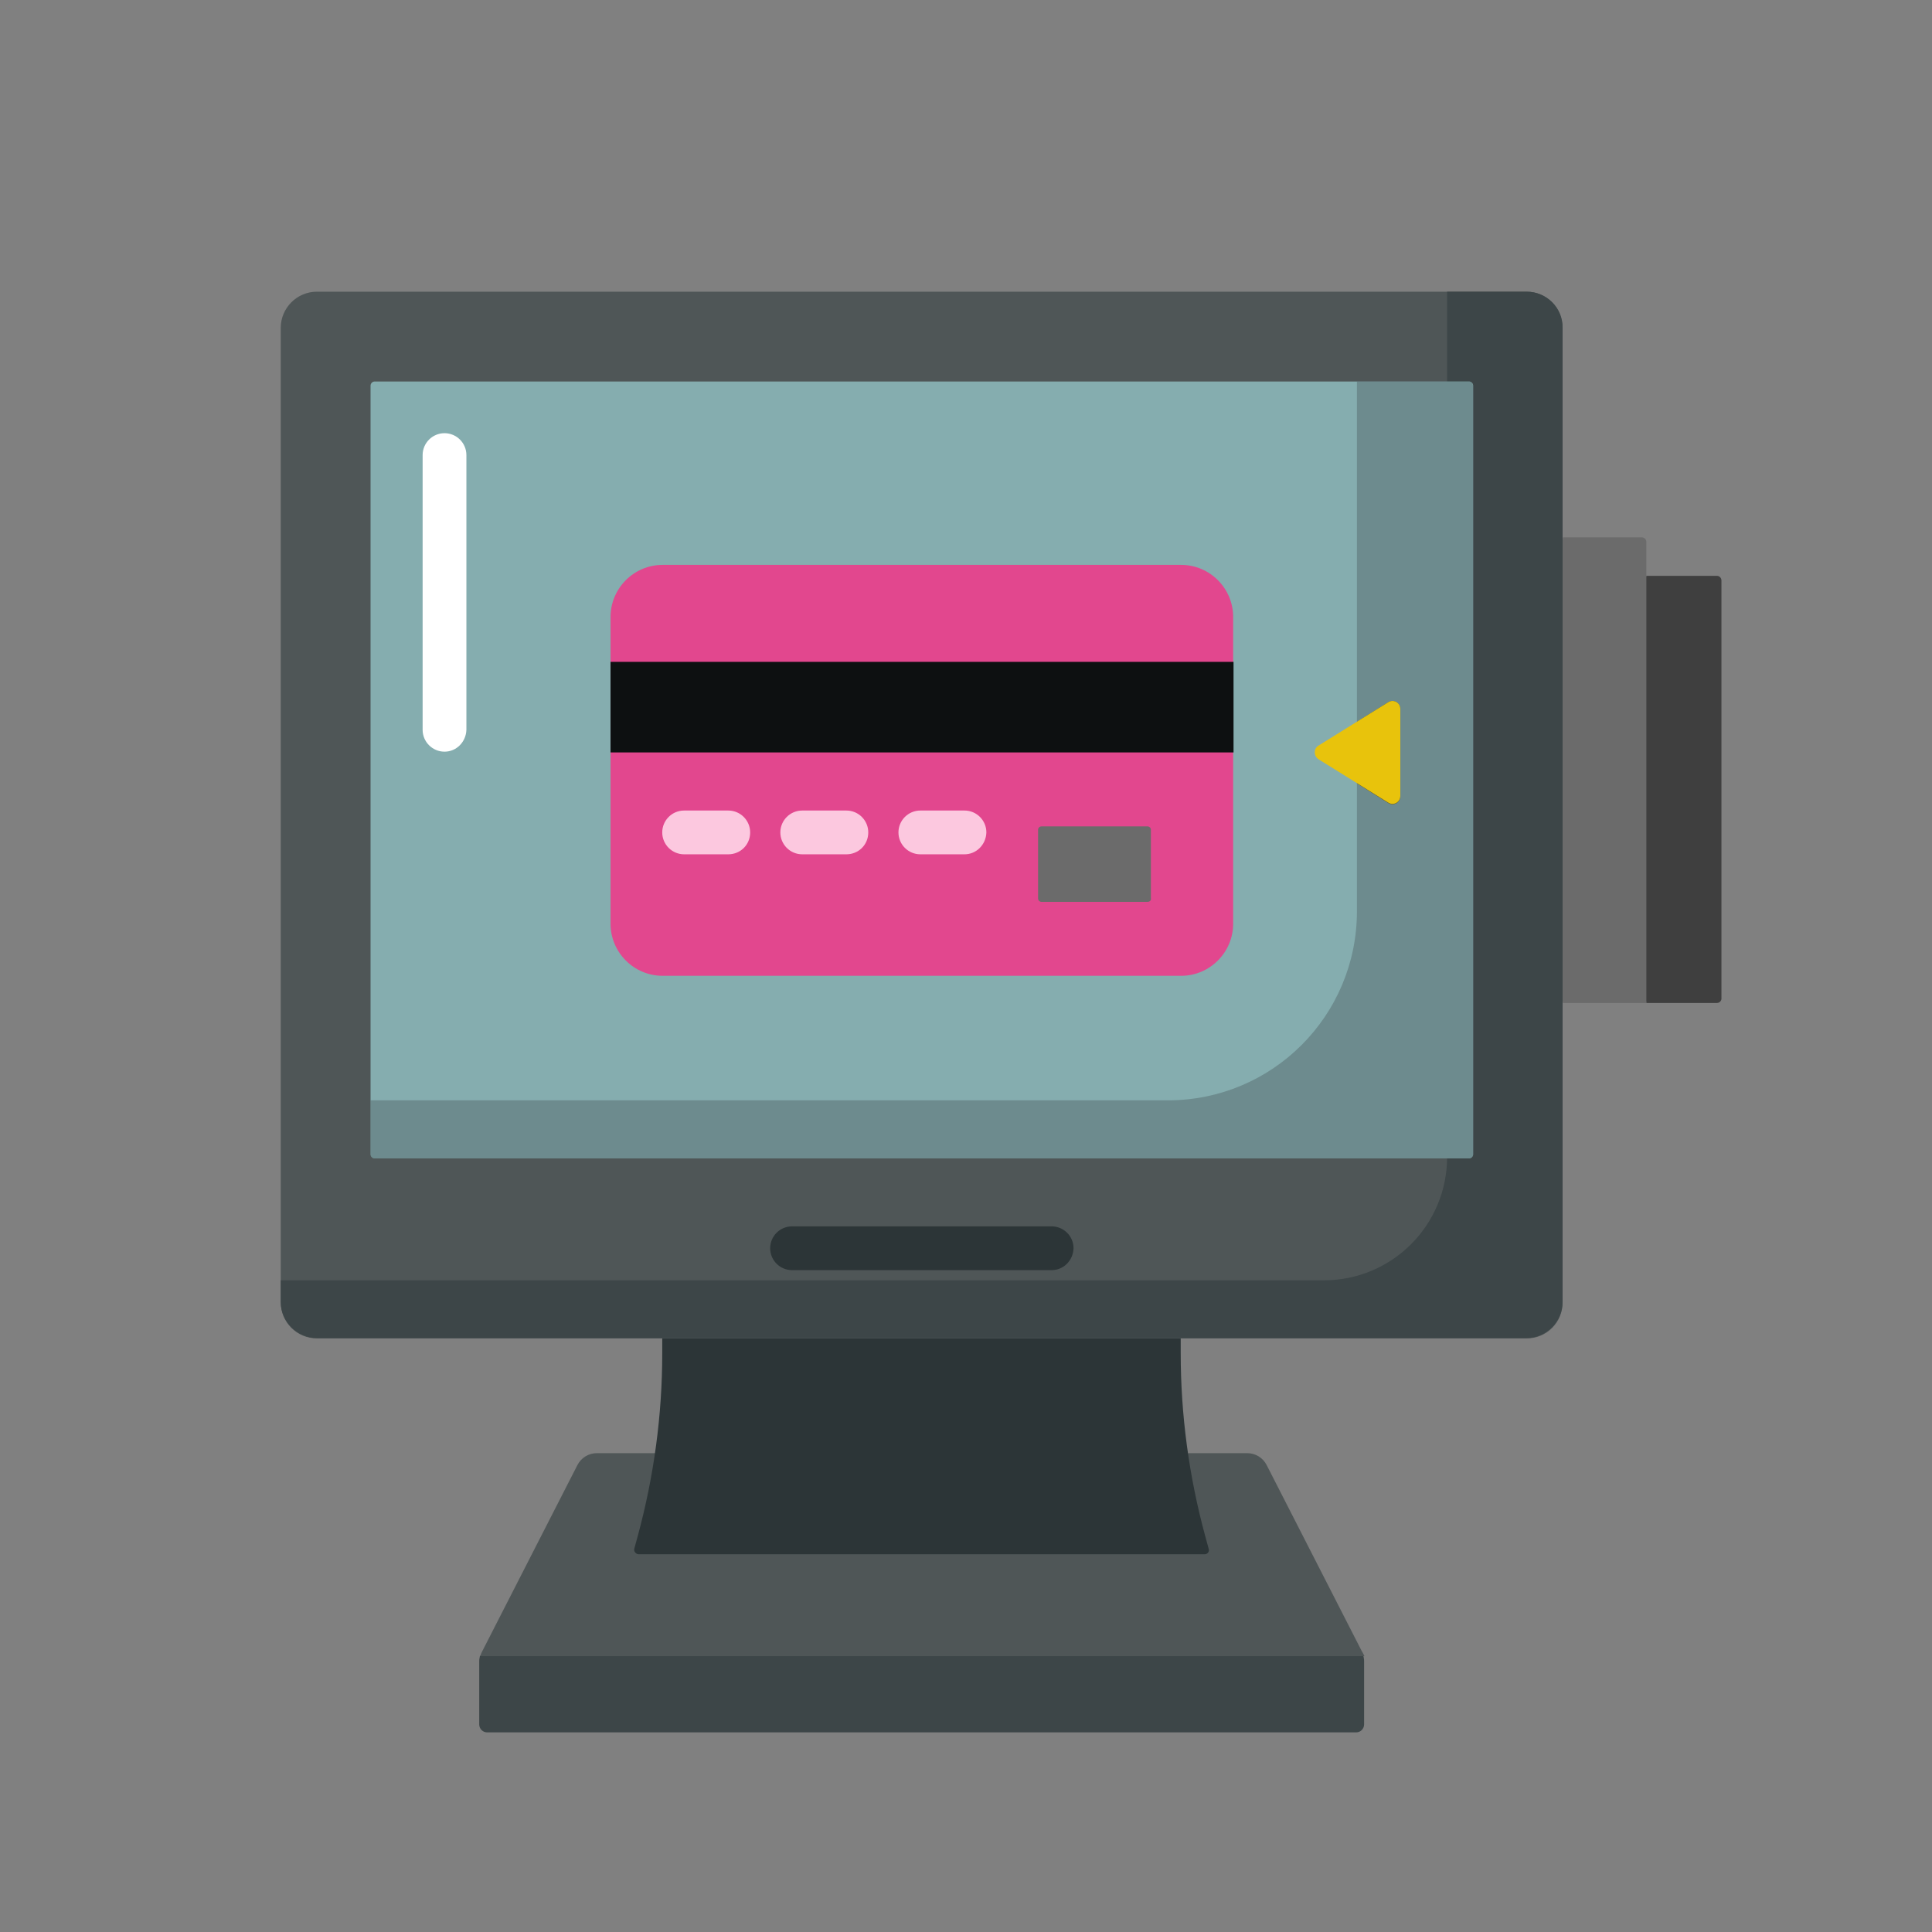 <?xml version="1.0" encoding="utf-8"?>
<!-- Generator: Adobe Illustrator 27.1.1, SVG Export Plug-In . SVG Version: 6.00 Build 0)  -->
<svg version="1.1" id="Capa_1" xmlns="http://www.w3.org/2000/svg" xmlns:xlink="http://www.w3.org/1999/xlink" x="0px" y="0px"
	 viewBox="0 0 512 512" style="enable-background:new 0 0 512 512;" xml:space="preserve">
<rect x="0" y="0" width="512" height="512" fill="#808080" stroke="none"/>
<style type="text/css">
	.st0{fill:#3F3F3F;}
	.st1{fill:#6B6B6B;}
	.st2{fill:#3D4648;}
	.st3{fill:#4F5657;}
	.st4{fill:#2C3537;}
	.st5{fill:#85ADAF;}
	.st6{opacity:0.41;fill:#495A5E;}
	.st7{fill:#E2478E;}
	.st8{fill:#0D1011;}
	.st9{fill:#605414;}
	.st10{fill:#FFFFFF;}
	.st11{fill:#FCC8DF;}
	.st12{fill:#E8C30C;}
</style>
<g>
	<path class="st0" d="M455,265.8h-18.7l-11.1-80.1l11.1-33.1H455c0.7,0,1.2,0.6,1.2,1.2v110.6C456.3,265.2,455.7,265.8,455,265.8
		L455,265.8z"/>
	<path class="st1" d="M436.3,265.8h-22.1l-8.1-61.7l8.1-61.7h20.9c0.7,0,1.2,0.6,1.2,1.2V265.8z"/>
	<path class="st2" d="M127.2,438.8c-0.1,0.5-0.2,0.9-0.2,1.4V457c0,1.2,1,2.1,2.1,2.1h230.3c1.2,0,2.1-1,2.1-2.1v-16.8
		c0-0.5-0.1-1-0.2-1.4l-117.1-20.2L127.2,438.8z"/>
	<path class="st3" d="M360.9,437.6l-25.2-49.3c-1-2-3-3.2-5.2-3.2H315l-80.1,21.7c-0.8,0-61.2-21.7-61.2-21.7h-15.5
		c-2.2,0-4.2,1.2-5.2,3.2l-25.2,49.3c-0.2,0.4-0.4,0.8-0.5,1.3h234.3C361.3,438.4,361.2,438,360.9,437.6z"/>
	<path class="st4" d="M319.2,411.9H169.3c-0.8,0-1.4-0.8-1.2-1.5l0.9-3.3c4.3-15.8,6.5-32.1,6.5-48.5v-4l68.7-15.4l68.7,15.4v4
		c0,16.4,2.2,32.7,6.5,48.5l0.9,3.3C320.6,411.2,320,411.9,319.2,411.9z"/>
	<path class="st3" d="M404.6,354.7H84c-5.3,0-9.6-4.3-9.6-9.6V86.9c0-5.3,4.3-9.6,9.6-9.6h320.5c5.3,0,9.6,4.3,9.6,9.6V345
		C414.2,350.4,409.9,354.7,404.6,354.7z"/>
	<path class="st2" d="M404.6,77.3h-21.1v229.3c0,18.1-14.6,32.7-32.7,32.7H74.4v5.7c0,5.3,4.3,9.6,9.6,9.6h320.5
		c5.3,0,9.6-4.3,9.6-9.6V86.9C414.2,81.6,409.9,77.3,404.6,77.3L404.6,77.3z"/>
	<path class="st5" d="M98.2,305.9V102.2c0-0.6,0.5-1.1,1.1-1.1h290c0.6,0,1.1,0.5,1.1,1.1v203.7c0,0.6-0.5,1.1-1.1,1.1h-290
		C98.7,307,98.2,306.5,98.2,305.9L98.2,305.9z"/>
	<path class="st6" d="M389.3,101.1h-29.7v140.4c0,27.7-22.4,50.1-50.1,50.1H98.2v14.3c0,0.6,0.5,1.1,1.1,1.1h290
		c0.6,0,1.1-0.5,1.1-1.1V102.2C390.3,101.6,389.9,101.1,389.3,101.1L389.3,101.1z"/>
	<path class="st7" d="M313,258.6H175.6c-7.6,0-13.8-6.2-13.8-13.8v-81.3c0-7.6,6.2-13.8,13.8-13.8H313c7.6,0,13.8,6.2,13.8,13.8
		v81.3C326.8,252.4,320.6,258.6,313,258.6z"/>
	<path class="st8" d="M161.8,175.4h165.1v24H161.8V175.4z"/>
	<path class="st1" d="M304.1,239H276c-0.5,0-0.9-0.4-0.9-0.9v-18.2c0-0.5,0.4-0.9,0.9-0.9h28.1c0.5,0,0.9,0.4,0.9,0.9v18.2
		C305.1,238.6,304.7,239,304.1,239z"/>
	<path class="st9" d="M367.9,186.1l-8.3,5.2v16.3l8.3,5.2c1.4,0.9,3.2-0.1,3.2-1.8v-23C371.1,186.2,369.3,185.2,367.9,186.1z"/>
	<path class="st10" d="M117.8,199.2c-3.2,0-5.8-2.6-5.8-5.8v-72.8c0-3.2,2.6-5.8,5.8-5.8c3.2,0,5.8,2.6,5.8,5.8v72.8
		C123.5,196.6,121,199.2,117.8,199.2z"/>
	<path class="st4" d="M278.7,336.6h-68.8c-3.2,0-5.8-2.6-5.8-5.8c0-3.2,2.6-5.8,5.8-5.8h68.8c3.2,0,5.8,2.6,5.8,5.8
		C284.4,334,281.9,336.6,278.7,336.6z"/>
	<g>
		<path class="st11" d="M193,226.4h-11.7c-3.2,0-5.8-2.6-5.8-5.8s2.6-5.8,5.8-5.8H193c3.2,0,5.8,2.6,5.8,5.8
			C198.8,223.9,196.2,226.4,193,226.4z"/>
		<path class="st11" d="M224.3,226.4h-11.7c-3.2,0-5.8-2.6-5.8-5.8s2.6-5.8,5.8-5.8h11.7c3.2,0,5.8,2.6,5.8,5.8
			C230.1,223.9,227.5,226.4,224.3,226.4z"/>
		<path class="st11" d="M255.6,226.4h-11.7c-3.2,0-5.8-2.6-5.8-5.8s2.6-5.8,5.8-5.8h11.7c3.2,0,5.8,2.6,5.8,5.8
			C261.3,223.9,258.7,226.4,255.6,226.4z"/>
	</g>
	<path class="st12" d="M349.4,201.2l18.5,11.5c1.4,0.9,3.2-0.1,3.2-1.8v-23c0-1.7-1.8-2.7-3.2-1.8l-18.5,11.5
		C348.1,198.4,348.1,200.3,349.4,201.2z"/>
</g>
</svg>

